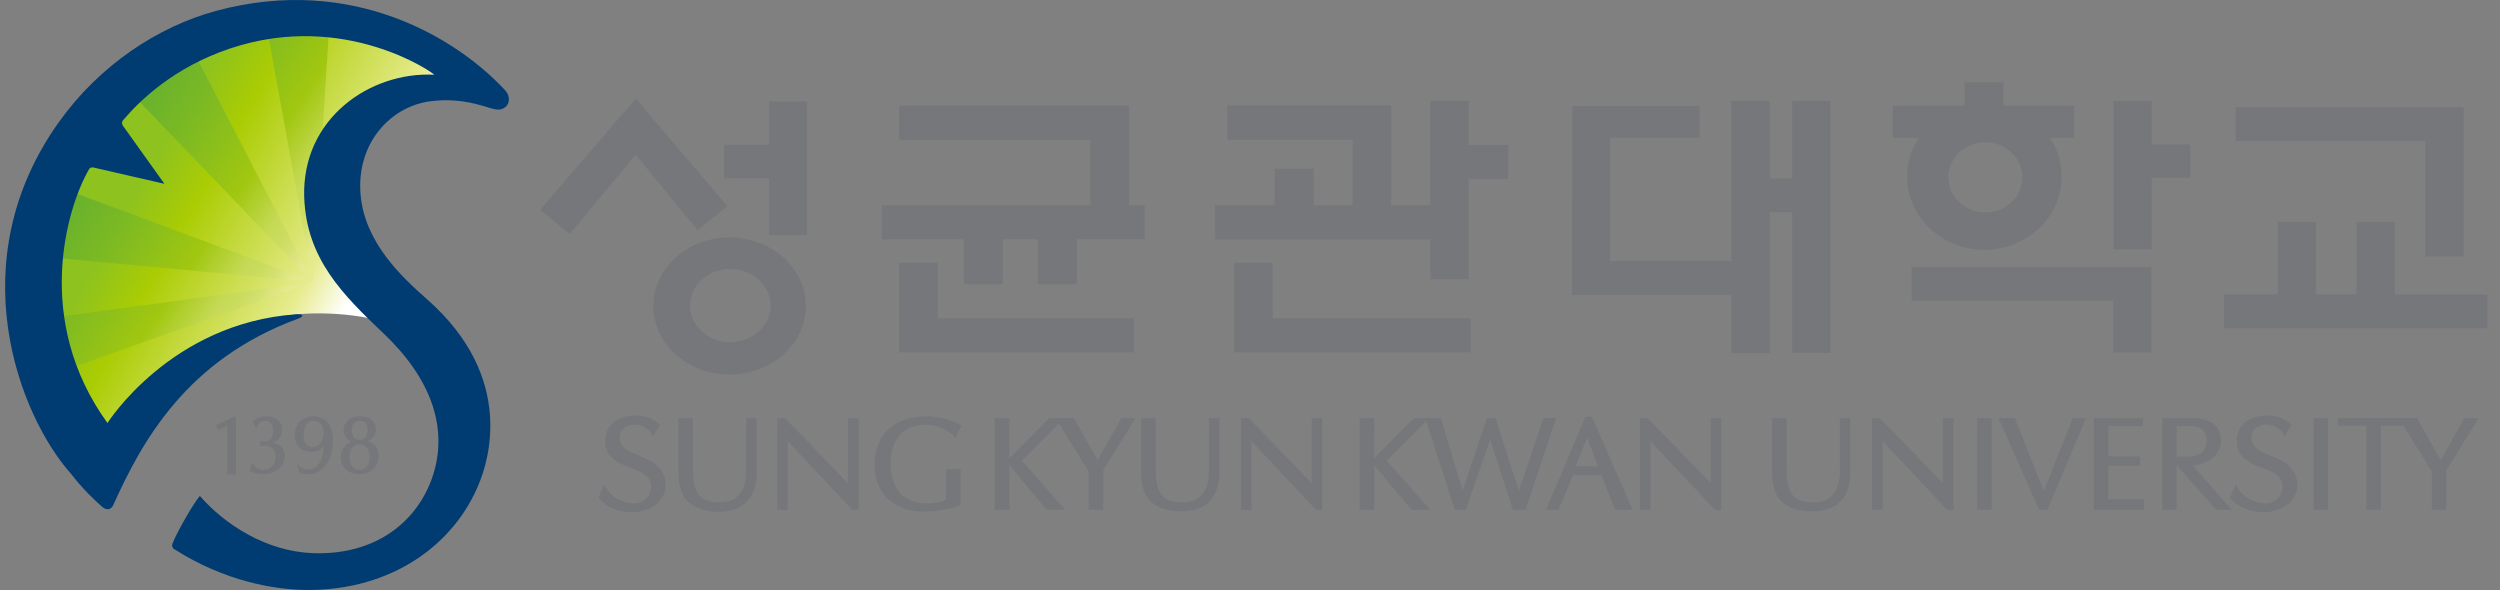 <svg width="161" height="38" viewBox="0 0 161 38" fill="none" xmlns="http://www.w3.org/2000/svg">
<rect x="0" y="0" width="161" height="38" fill="#808080" stroke="none"/>
<path d="M154.061 14.296H151.76V18.962H149.149V14.296H146.69V18.962H143.221V21.139H160.176V18.962H154.225V14.296H154.061Z" fill="#76777A"/>
<path d="M158.656 16.515V6.908H143.973V9.079H156.203V16.52H158.662L158.656 16.515Z" fill="#76777A"/>
<path d="M42.074 19.707C42.074 22.137 44.275 24.12 46.98 24.12C49.685 24.12 51.898 22.143 51.898 19.707C51.898 17.272 49.691 15.288 46.98 15.288C44.269 15.288 42.074 17.272 42.074 19.707ZM44.433 19.678C44.433 18.381 45.595 17.325 47.027 17.325C48.459 17.325 49.627 18.381 49.627 19.678C49.627 20.975 48.459 22.031 47.027 22.037C45.595 22.037 44.433 20.975 44.433 19.678Z" fill="#76777A"/>
<path d="M51.81 6.544H49.527V9.325H46.634V11.485H49.527V15.141H51.974V6.544H51.81Z" fill="#76777A"/>
<path d="M40.824 6.491C40.824 6.491 34.967 13.299 34.785 13.51C34.973 13.668 36.499 14.912 36.687 15.065C36.857 14.854 40.941 9.965 40.941 9.965C40.941 9.965 44.768 14.613 44.932 14.825C45.12 14.672 46.646 13.428 46.839 13.275C46.657 13.064 41.153 6.597 40.947 6.35C40.883 6.42 40.824 6.491 40.824 6.497V6.491Z" fill="#76777A"/>
<path d="M101.242 18.991H111.489V22.735H113.971V13.668H115.421V22.724H117.88V6.503H115.421V11.491H113.971V6.503H111.489V16.808H103.689V8.879H109.453V6.825H101.254L101.242 18.991Z" fill="#76777A"/>
<path d="M73.559 13.21H72.709V6.802H57.896V9.009H70.22V13.216H56.792V15.411H62.069V18.305H64.586V15.411H66.834V18.305H69.352V15.411H73.724V13.216H73.559V13.21ZM60.39 16.92H57.907V22.7H73.019V20.5H60.39V16.92Z" fill="#76777A"/>
<path d="M81.969 16.92H79.487V22.7H94.71V20.5H81.969V16.92ZM94.593 9.337V6.503H92.116V13.21H89.599V6.796H79.035V9.003H87.11V13.21H84.61V10.863H82.087V13.21H78.249V15.417H92.111V17.988H94.587V11.526H97.128V9.337H94.587H94.593Z" fill="#76777A"/>
<path d="M138.403 6.508H136.114V16.063H138.567V11.456H141.055V9.302H138.567V6.514H138.403V6.508Z" fill="#76777A"/>
<path d="M138.379 17.189H123.103V19.367H136.09V22.7H138.544V17.189H138.379Z" fill="#76777A"/>
<path d="M133.579 6.802H129.025H129.013V5.3H126.525V6.802H121.9V8.885H123.567C123.097 9.607 122.816 10.452 122.816 11.368C122.816 13.973 125.046 16.086 127.798 16.086C130.551 16.086 132.775 13.973 132.775 11.368C132.775 10.452 132.493 9.601 132.024 8.885H133.579V6.802ZM127.857 13.68C126.542 13.68 125.474 12.671 125.474 11.421C125.474 10.171 126.542 9.161 127.857 9.161C129.171 9.161 130.24 10.171 130.24 11.421C130.24 12.671 129.177 13.68 127.857 13.68Z" fill="#76777A"/>
<path d="M147.576 27.366L147.136 28.105C146.766 27.342 145.997 27.337 145.997 27.337C145.398 27.319 144.97 27.683 144.988 28.193C145.005 28.868 145.616 29.103 146.314 29.373C147.065 29.666 147.857 30.124 147.94 31.069C148.033 32.213 147.036 33.012 145.639 32.988C144.283 32.965 143.608 32.043 143.608 32.043L143.99 31.169C143.99 31.169 144.412 32.372 145.874 32.413C146.525 32.431 147.018 31.944 146.995 31.31C146.971 30.629 146.39 30.406 145.704 30.142C144.946 29.848 144.078 29.514 144.049 28.434C144.013 27.378 144.841 26.72 146.138 26.756C146.138 26.756 146.971 26.756 147.576 27.36V27.366Z" fill="#76777A"/>
<path d="M42.502 27.366L42.062 28.105C41.692 27.342 40.923 27.337 40.923 27.337C40.325 27.319 39.897 27.683 39.914 28.193C39.932 28.868 40.542 29.103 41.234 29.373C41.992 29.666 42.784 30.124 42.86 31.069C42.954 32.214 41.956 33.012 40.566 32.988C39.204 32.965 38.535 32.043 38.535 32.043L38.91 31.169C38.91 31.169 39.339 32.372 40.8 32.413C41.452 32.431 41.939 31.944 41.921 31.31C41.898 30.629 41.317 30.406 40.63 30.142C39.873 29.848 39.004 29.514 38.975 28.434C38.946 27.378 39.767 26.72 41.064 26.756C41.064 26.756 41.898 26.756 42.502 27.36V27.366Z" fill="#76777A"/>
<path d="M61.91 27.425L61.84 27.378C61.711 27.296 60.942 26.814 59.615 26.814C57.585 26.814 56.323 28.023 56.323 29.89C56.323 31.756 57.508 32.941 59.498 32.941C60.273 32.941 61.047 32.812 61.798 32.554L61.869 32.53V30.212H60.924V32.172C60.507 32.372 60.056 32.419 59.739 32.419C58.201 32.419 57.356 31.509 57.356 29.854C57.356 28.305 58.172 27.348 59.586 27.348C60.296 27.348 61.059 27.654 61.487 28.146L61.523 28.182L61.916 27.436L61.91 27.425Z" fill="#76777A"/>
<path d="M73.143 26.926H72.216L70.69 29.637L69.158 26.92H67.979L70.109 30.359V32.83H71.048V30.283L73.131 26.92L73.143 26.926Z" fill="#76777A"/>
<path d="M159.63 26.926H158.709L157.177 29.637L155.651 26.92H154.477L156.608 30.359V32.83H157.547V30.283L159.63 26.92V26.926Z" fill="#76777A"/>
<path d="M65.801 29.666L68.53 26.926H67.567L65.002 29.502V26.926H64.058V32.836H65.008V29.972L67.409 32.836H68.606L65.801 29.661V29.666Z" fill="#76777A"/>
<path d="M89.305 29.666L92.028 26.926H91.066L88.501 29.502C88.501 29.326 88.507 26.926 88.507 26.926H87.556V32.836H88.507V29.972L90.907 32.836H92.105L89.299 29.661L89.305 29.666Z" fill="#76777A"/>
<path d="M93.683 32.836H94.393L95.966 28.299L97.433 32.836H98.243L100.215 26.92H99.4L97.815 31.597L96.301 26.92H95.761L94.194 31.591L92.791 26.926L91.794 26.92L93.683 32.836Z" fill="#76777A"/>
<path d="M102.516 26.844H102.099L99.564 32.836H100.374L101.301 30.594H103.126L104.03 32.841H105.145L102.522 26.849L102.516 26.844ZM102.211 28.188C102.351 28.522 102.815 29.813 102.915 30.036H101.465L102.211 28.188Z" fill="#76777A"/>
<path d="M128.262 26.926H127.323V32.836H128.262V26.926Z" fill="#76777A"/>
<path d="M149.929 26.926H148.99V32.836H149.929V26.926Z" fill="#76777A"/>
<path d="M118.496 30.236C118.496 31.691 117.886 32.349 116.765 32.349C115.497 32.349 115.057 31.773 115.057 30.23V26.932H114.118V30.312C114.13 31.04 114.206 31.82 114.746 32.307C115.21 32.73 115.855 32.935 116.689 32.935C118.273 32.935 119.159 32.061 119.159 30.441V26.926H118.484V30.236H118.496Z" fill="#76777A"/>
<path d="M77.862 30.236C77.862 31.691 77.251 32.349 76.13 32.349C74.868 32.349 74.428 31.773 74.428 30.23V26.932H73.489V30.312C73.501 31.04 73.583 31.82 74.117 32.307C74.581 32.73 75.227 32.935 76.054 32.935C77.644 32.935 78.525 32.061 78.525 30.441V26.926H77.85V30.236H77.862Z" fill="#76777A"/>
<path d="M48.06 30.236C48.06 31.691 47.456 32.349 46.329 32.349C45.061 32.349 44.627 31.773 44.627 30.23V26.932H43.688V30.312C43.7 31.04 43.776 31.82 44.316 32.307C44.78 32.73 45.425 32.965 46.258 32.965C47.849 32.965 48.729 32.061 48.729 30.441V26.926H48.054V30.236H48.06Z" fill="#76777A"/>
<path d="M131.319 32.836H131.854L134.336 26.926H133.485L131.619 31.627L129.758 26.926H128.702L131.319 32.836Z" fill="#76777A"/>
<path d="M135.773 32.155V29.995H137.822V29.391H135.773V27.442H138.009V26.932H134.834V32.841H138.062V32.155H135.773Z" fill="#76777A"/>
<path d="M150.563 26.926V27.419H152.4V32.836H153.339V27.419H155.094V26.92H150.563V26.926Z" fill="#76777A"/>
<path d="M139.242 32.836H140.181V29.966L142.722 32.841H143.726L141.202 29.972C142.177 29.936 143.033 29.262 143.033 28.399C143.033 27.425 142.423 26.926 141.108 26.926H139.242V32.836ZM140.181 29.408V27.436H141.079C141.824 27.436 142.135 27.871 142.112 28.405C142.089 28.962 141.801 29.379 140.962 29.408H140.181Z" fill="#76777A"/>
<path d="M55.285 26.926H54.61V31.128C53.142 29.561 50.531 26.926 50.531 26.926H50.056V32.836H50.73V28.411L54.891 32.836H55.296V26.926H55.285Z" fill="#76777A"/>
<path d="M85.15 26.926H84.475V31.128C83.014 29.561 80.397 26.926 80.397 26.926H79.921V32.836H80.596V28.411L84.751 32.836H85.156V26.926H85.15Z" fill="#76777A"/>
<path d="M110.849 26.926H110.174V31.128C108.707 29.561 106.09 26.926 106.09 26.926H105.615V32.836H106.289V28.411L110.444 32.836H110.849V26.926Z" fill="#76777A"/>
<path d="M125.797 26.926H125.122V31.128C123.655 29.561 121.043 26.926 121.043 26.926H120.562V32.836H121.243V28.411L125.398 32.836H125.803V26.926H125.797Z" fill="#76777A"/>
<path d="M20.659 12.77C20.659 8.727 23.928 5.446 27.965 5.446C28.939 5.446 29.873 5.64 30.724 5.986C24.262 0.024 14.191 0.176 7.918 6.45C1.838 12.53 1.509 22.172 6.92 28.645C8.323 26.808 10.242 24.69 12.607 23.029C14.45 21.738 17.003 20.441 19.057 20.247C20.999 20.065 23.898 20.247 25.647 21.092C24.274 19.684 22.83 18.111 22.126 17.166C21.205 15.94 20.665 14.419 20.665 12.77H20.659Z" fill="url(#paint0_linear_1_70)"/>
<path d="M20.137 18.123L12.419 3.251C10.993 3.938 9.643 4.842 8.422 5.963L20.084 18.105L20.137 18.123Z" fill="url(#paint1_linear_1_70)"/>
<path d="M20.177 18.14L21.199 1.714C19.866 1.579 18.517 1.608 17.19 1.802L20.16 18.134H20.177V18.14Z" fill="url(#paint2_linear_1_70)"/>
<path d="M20.089 18.105L4.185 12.195C3.645 13.604 3.305 15.077 3.17 16.567L20.13 18.152L20.089 18.111V18.105Z" fill="url(#paint3_linear_1_70)"/>
<path d="M3.27 20.464C3.434 21.609 3.728 22.747 4.133 23.845L20.084 18.193L3.27 20.47V20.464Z" fill="url(#paint4_linear_1_70)"/>
<path d="M6.615 32.671C6.134 32.255 5.318 31.48 4.585 30.529C1.222 26.756 -2.616 16.861 3.775 7.888C6.404 4.19 10.19 1.702 13.945 0.693C22.713 -1.661 29.445 2.477 32.532 5.816C32.872 6.186 32.825 6.661 32.567 6.878C32.185 7.201 31.839 7.037 31.07 6.808C29.867 6.462 28.834 6.379 27.725 6.52C25.149 6.849 22.919 9.238 23.224 12.577C23.506 15.623 25.853 17.823 27.502 19.273C33.295 24.373 31.358 29.843 30.889 31.04C29.286 35.119 25.184 37.994 19.861 37.994C17.654 37.994 14.456 37.419 11.252 35.383C11.129 35.33 11.005 35.166 11.158 34.89C11.404 34.268 12.425 32.46 12.871 31.938C14.468 33.781 17.162 35.518 20.149 35.623C24.239 35.77 26.868 33.557 27.837 30.752C28.922 27.601 27.766 24.385 24.715 21.485C22.079 18.985 19.732 16.667 19.591 12.706C19.421 7.624 23.846 4.607 27.954 4.812C28.083 4.812 22.273 0.628 14.82 3.122C11.175 4.343 8.986 6.497 7.942 7.723C7.789 7.911 7.883 8.058 7.942 8.134C8.059 8.299 10.589 11.837 10.589 11.837L6.017 10.787C6.017 10.787 5.829 10.74 5.735 10.898C4.28 13.404 2.143 20.646 6.921 27.243C6.921 27.243 10.993 20.793 19.075 20.241C19.615 20.206 19.544 20.4 19.192 20.523C11.974 23.176 9.121 28.475 7.279 32.554C7.167 32.806 6.868 32.883 6.621 32.666L6.615 32.671Z" fill="#003B71"/>
<path d="M14.057 27.695C14.057 27.695 14.509 27.495 14.632 27.425V30.558H15.201V26.873L15.113 26.814L15.084 26.832C14.673 27.037 14.25 27.231 13.893 27.378L14.057 27.706V27.695Z" fill="#76777A"/>
<path d="M17.061 28.716C17.525 28.716 17.742 28.951 17.742 29.438C17.742 29.925 17.431 30.253 16.956 30.253C16.609 30.253 16.375 30.024 16.292 29.925L16.222 29.843L16.087 30.33L16.128 30.347C16.328 30.441 16.58 30.535 16.944 30.535C17.754 30.535 18.341 30.042 18.341 29.367C18.341 28.745 17.859 28.569 17.566 28.516C17.883 28.381 18.17 28.094 18.17 27.648C18.17 27.131 17.765 26.814 17.108 26.814C16.556 26.814 16.269 27.172 16.269 27.172L16.51 27.595L16.551 27.477C16.615 27.284 16.821 27.096 17.085 27.096C17.32 27.096 17.589 27.248 17.589 27.689C17.589 28.029 17.495 28.434 17.049 28.434L16.756 28.41V28.757C16.756 28.757 16.92 28.716 17.049 28.716H17.061Z" fill="#76777A"/>
<path d="M19.115 29.807L19.267 30.406C19.267 30.406 19.502 30.541 19.831 30.541C20.776 30.541 21.439 29.655 21.439 28.381C21.439 26.967 20.576 26.814 20.206 26.814C19.49 26.814 18.986 27.296 18.986 27.994C18.986 28.692 19.396 29.097 20.06 29.097C20.4 29.097 20.664 28.962 20.858 28.722C20.817 29.514 20.506 30.23 19.86 30.236C19.338 30.236 19.121 29.813 19.121 29.813L19.115 29.807ZM20.148 28.786C19.749 28.786 19.555 28.528 19.555 27.994C19.555 27.46 19.813 27.096 20.195 27.096C20.576 27.096 20.834 27.401 20.834 27.859C20.834 28.317 20.6 28.786 20.142 28.786H20.148Z" fill="#76777A"/>
<path d="M23.687 28.422C24.004 28.276 24.215 27.988 24.215 27.642C24.215 27.26 23.94 26.814 23.159 26.814C22.566 26.814 22.12 27.196 22.12 27.7C22.12 28.076 22.379 28.346 22.654 28.446C22.191 28.628 21.939 28.98 21.939 29.455C21.939 30.101 22.431 30.535 23.165 30.535C23.899 30.535 24.398 30.03 24.398 29.332C24.398 28.686 23.922 28.481 23.699 28.416L23.687 28.422ZM22.66 27.712C22.66 27.566 22.695 27.096 23.165 27.096C23.634 27.096 23.676 27.524 23.676 27.712C23.676 27.853 23.64 28.328 23.165 28.328C22.69 28.328 22.66 27.859 22.66 27.712ZM23.159 30.253C22.772 30.253 22.508 29.925 22.508 29.432C22.508 28.939 22.772 28.61 23.159 28.61C23.547 28.61 23.811 28.939 23.811 29.432C23.811 29.925 23.558 30.253 23.159 30.253Z" fill="#76777A"/>
<defs>
<linearGradient id="paint0_linear_1_70" x1="22.631" y1="19.22" x2="9.115" y2="11.579" gradientUnits="userSpaceOnUse">
<stop stop-color="white"/>
<stop offset="0.2" stop-color="#E7EB8E"/>
<stop offset="0.76" stop-color="#AACC03"/>
<stop offset="1" stop-color="#8DC21F"/>
</linearGradient>
<linearGradient id="paint1_linear_1_70" x1="21.504" y1="14.197" x2="8.904" y2="5.763" gradientUnits="userSpaceOnUse">
<stop stop-color="#E5EA90"/>
<stop offset="0.02" stop-color="#E1E889"/>
<stop offset="0.09" stop-color="#D2E06E"/>
<stop offset="0.15" stop-color="#CADB5D"/>
<stop offset="0.2" stop-color="#C7DA58"/>
<stop offset="0.4" stop-color="#A1C710"/>
<stop offset="0.74" stop-color="#7CB923"/>
<stop offset="1" stop-color="#65B12F"/>
</linearGradient>
<linearGradient id="paint2_linear_1_70" x1="23.223" y1="11.626" x2="10.617" y2="3.199" gradientUnits="userSpaceOnUse">
<stop stop-color="#E5EA90"/>
<stop offset="0.02" stop-color="#E1E889"/>
<stop offset="0.09" stop-color="#D2E06E"/>
<stop offset="0.15" stop-color="#CADB5D"/>
<stop offset="0.2" stop-color="#C7DA58"/>
<stop offset="0.4" stop-color="#A1C710"/>
<stop offset="0.74" stop-color="#7CB923"/>
<stop offset="1" stop-color="#65B12F"/>
</linearGradient>
<linearGradient id="paint3_linear_1_70" x1="17.002" y1="20.928" x2="4.396" y2="12.501" gradientUnits="userSpaceOnUse">
<stop stop-color="#E5EA90"/>
<stop offset="0.02" stop-color="#E1E889"/>
<stop offset="0.09" stop-color="#D2E06E"/>
<stop offset="0.15" stop-color="#CADB5D"/>
<stop offset="0.2" stop-color="#C7DA58"/>
<stop offset="0.4" stop-color="#A1C710"/>
<stop offset="0.74" stop-color="#7CB923"/>
<stop offset="1" stop-color="#65B12F"/>
</linearGradient>
<linearGradient id="paint4_linear_1_70" x1="15.447" y1="23.252" x2="2.841" y2="14.819" gradientUnits="userSpaceOnUse">
<stop stop-color="#E5EA90"/>
<stop offset="0.02" stop-color="#E1E889"/>
<stop offset="0.09" stop-color="#D2E06E"/>
<stop offset="0.15" stop-color="#CADB5D"/>
<stop offset="0.2" stop-color="#C7DA58"/>
<stop offset="0.4" stop-color="#A1C710"/>
<stop offset="0.74" stop-color="#7CB923"/>
<stop offset="1" stop-color="#65B12F"/>
</linearGradient>
</defs>
</svg>
